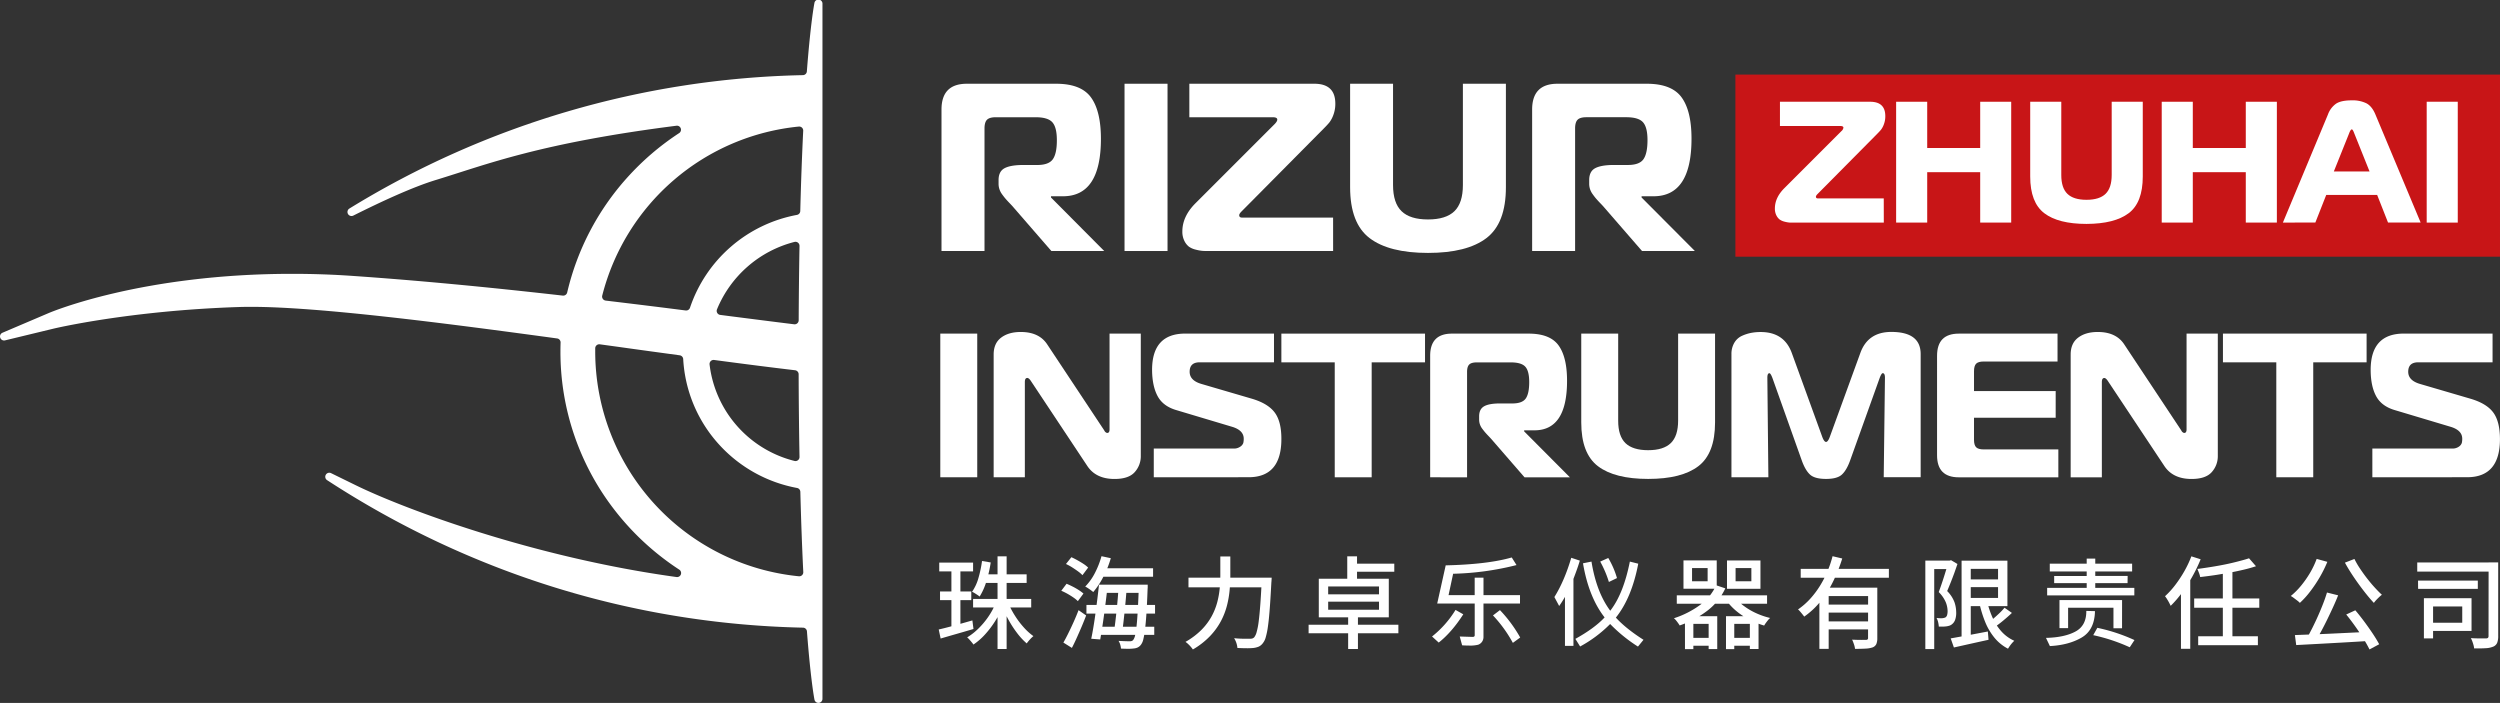 <?xml version="1.0" encoding="UTF-8"?> <svg xmlns="http://www.w3.org/2000/svg" viewBox="0 0 1703.11 478.85"><rect x="0" y="0" width="1703.11" height="478.85" fill="#333333" stroke="none"/><defs><style>.cls-1{fill:#fff;}.cls-2{fill:#c81517;}</style></defs><g id="Слой_2" data-name="Слой 2"><g id="Слой_1-2" data-name="Слой 1"><path class="cls-1" d="M641.39,171V74.63q0-17.58,17.26-17.58h60.87q16.93,0,23.69,9.28T750,94.49q0,39.23-25.88,39.22h-8.14v.82L752.24,171h-36l-25.72-29.63c-.43-.54-1.3-1.49-2.6-2.84s-2.28-2.42-2.93-3.18-1.41-1.73-2.28-2.93a12.45,12.45,0,0,1-1.87-3.58,11.44,11.44,0,0,1-.57-3.58v-2.6q0-5.87,4.07-8.06t12.69-2.2h9.61q7.8,0,10.58-3.91t2.76-13q0-8.79-3.09-12.21t-11.39-3.41H678.34q-4.23,0-5.94,1.7c-1.14,1.14-1.71,3.13-1.71,5.95V171Z"></path><path class="cls-1" d="M795.37,171H766.08V57.05h29.29Z"></path><path class="cls-1" d="M908.18,171H823.53c-1.62,0-3,0-4.15-.08a25.9,25.9,0,0,1-4.64-.82,13.67,13.67,0,0,1-4.72-2,11.12,11.12,0,0,1-3.17-4,13.9,13.9,0,0,1-1.38-6.43q0-10.26,8.95-19.21l53.71-53.71c1.31-1.3,2-2.39,2-3.26,0-1.08-1-1.62-3.1-1.62h-56.8V57.05h85.13q14.31,0,14.32,13.51a21.32,21.32,0,0,1-1.3,7.65,19.29,19.29,0,0,1-2.69,5.13c-.92,1.13-2.3,2.63-4.15,4.47L845.83,144c-1.08,1.08-1.62,1.95-1.62,2.6,0,1.09.65,1.63,1.95,1.63h62Z"></path><path class="cls-1" d="M954.81,143.89q5.78,5.61,18,5.61t18-5.61q5.78-5.62,5.78-17.83v-69h29.3v70.48q0,24.57-13.27,34.67t-39.8,10.09q-26.53,0-39.79-10.09t-13.27-34.67V57.05H949v69Q949,138.27,954.81,143.89Z"></path><path class="cls-1" d="M1043.76,171V74.63q0-17.58,17.26-17.58h60.87q16.93,0,23.69,9.28t6.75,28.16q0,39.23-25.88,39.22h-8.14v.82l36.3,36.46h-36l-25.72-29.63c-.44-.54-1.3-1.49-2.61-2.84s-2.27-2.42-2.93-3.18-1.41-1.73-2.27-2.93a12.49,12.49,0,0,1-1.88-3.58,11.74,11.74,0,0,1-.57-3.58v-2.6q0-5.87,4.07-8.06t12.7-2.2h9.6q7.82,0,10.58-3.91t2.77-13q0-8.79-3.09-12.21t-11.4-3.41h-27.18q-4.23,0-5.94,1.7c-1.14,1.14-1.71,3.13-1.71,5.95V171Z"></path><rect class="cls-2" x="1182.23" y="50.81" width="520.87" height="124.06"></rect><path class="cls-1" d="M665.74,325.15H640.57V227.28h25.17Z"></path><path class="cls-1" d="M777.16,227.28v83.33a16.07,16.07,0,0,1-4.12,11q-4.12,4.68-13.77,4.68-12.74,0-18.6-8.94L702.5,259.86c-1-1.59-1.91-2.38-2.65-2.38-1.12,0-1.68.93-1.68,2.8v64.87H676.92V241.54q0-7.68,5.1-11.53t13.35-3.85q12.45,0,18,8.39l38.45,58a5,5,0,0,1,.49.77,4.61,4.61,0,0,0,.55.84,4.5,4.5,0,0,0,.63.49,1.48,1.48,0,0,0,.84.28c1,0,1.54-.79,1.54-2.38V227.28Z"></path><path class="cls-1" d="M786,325.15V305.57h54.25a7.48,7.48,0,0,0,4.75-1.33,5,5,0,0,0,2-2.51,13.08,13.08,0,0,0,.28-2.87q0-5.58-7.55-8l-38.31-11.46q-9.09-2.65-12.79-9.51T784.85,252q0-24.75,22.65-24.75h60.4v19.57H817.29q-6.85,0-6.85,6.44c0,3.91,2.6,6.66,7.83,8.24l34.39,10.07q11,3.21,15.66,9.37t4.61,18.17q0,26-22.37,26Z"></path><path class="cls-1" d="M934.44,325.15H909.28v-78.3H872.93V227.28h97.86v19.57H934.44Z"></path><path class="cls-1" d="M974.29,325.15V242.38q0-15.1,14.82-15.1h52.29q14.53,0,20.34,8t5.8,24.19q0,33.69-22.23,33.69h-7v.7l31.18,31.32h-30.9l-22.09-25.45c-.37-.46-1.12-1.28-2.24-2.45s-1.95-2.07-2.51-2.72-1.21-1.49-2-2.52a10.82,10.82,0,0,1-1.61-3.07,10.32,10.32,0,0,1-.49-3.08v-2.24q0-5,3.5-6.92t10.9-1.88h8.25c4.48,0,7.5-1.12,9.09-3.36s2.38-6,2.38-11.18q0-7.56-2.66-10.49t-9.79-2.94H1006q-3.64,0-5.11,1.47c-1,1-1.46,2.68-1.46,5.1v71.73Z"></path><path class="cls-1" d="M1107.32,301.87q5,4.81,15.44,4.82t15.45-4.82q5-4.83,5-15.31V227.28h25.16v60.54q0,21.1-11.39,29.78t-34.19,8.66q-22.79,0-34.18-8.66t-11.39-29.78V227.28h25.16v59.28Q1102.35,297,1107.32,301.87Z"></path><path class="cls-1" d="M1280.47,257.62l-20.13,56.2q-2.38,6.57-5.6,9.51T1244,326.26q-7.7,0-10.91-2.93t-5.59-9.51l-20-56.2q-1.26-3.36-2.1-3.36c-.93,0-1.4,1-1.4,3.08l.7,67.81h-25.16V241.26a14.86,14.86,0,0,1,2-7.83,11.63,11.63,0,0,1,5.25-4.68,27.78,27.78,0,0,1,6.29-2,34.93,34.93,0,0,1,6.36-.56q16.08,0,21.25,14.4L1241.18,297c.93,2.71,1.87,4.06,2.8,4.06s1.86-1.35,2.79-4.06l20.56-56.48q5.16-14.4,21.11-14.4,20,0,20,15.1v83.89h-25.17l.84-67.81c0-2-.51-3.08-1.53-3.08Q1281.73,254.26,1280.47,257.62Z"></path><path class="cls-1" d="M1401.68,227.28v19h-50.33q-3.63,0-5.1,1.47t-1.47,5.11v13.56h55.64V284.6h-55.64v15q0,3.65,1.47,5.1t5.1,1.47h50.89v19h-67.81q-14.82,0-14.82-15V242.38q0-15.1,14.82-15.1Z"></path><path class="cls-1" d="M1510.87,227.28v83.33a16.07,16.07,0,0,1-4.12,11q-4.12,4.68-13.77,4.68-12.74,0-18.6-8.94l-38.17-57.46c-1-1.59-1.91-2.38-2.65-2.38-1.12,0-1.68.93-1.68,2.8v64.87h-21.25V241.54q0-7.68,5.1-11.53t13.35-3.85q12.45,0,18,8.39l38.45,58a5,5,0,0,1,.49.77,4.05,4.05,0,0,0,.56.84,4.31,4.31,0,0,0,.62.49,1.48,1.48,0,0,0,.84.28c1,0,1.54-.79,1.54-2.38V227.28Z"></path><path class="cls-1" d="M1575.88,325.15h-25.16v-78.3h-36.35V227.28h97.86v19.57h-36.35Z"></path><path class="cls-1" d="M1616.15,325.15V305.57h54.24a7.49,7.49,0,0,0,4.76-1.33,5,5,0,0,0,1.95-2.51,12.49,12.49,0,0,0,.28-2.87q0-5.58-7.55-8l-38.31-11.46q-9.09-2.65-12.79-9.51T1615,252q0-24.75,22.65-24.75h60.39v19.57h-50.61q-6.84,0-6.85,6.44,0,5.86,7.83,8.24l34.39,10.07q11.06,3.21,15.66,9.37t4.62,18.17q0,26-22.37,26Z"></path><path class="cls-1" d="M639.5,428.84q4.37-1,10.52-2.69t12.41-3.5l.75,5.85q-5.79,1.71-11.7,3.4T640.8,435Zm.35-45.58h23.06v6H639.85Zm.54,19.66h21.29v5.92H640.39Zm7.75-17.07h6.13v42l-6.13,1.09Zm29.94,25.58,5,1.56a59.86,59.86,0,0,1-5.24,10.31,63.08,63.08,0,0,1-6.87,9,42.85,42.85,0,0,1-7.82,6.8,15.53,15.53,0,0,0-1.26-1.66c-.52-.62-1-1.22-1.56-1.81a12.65,12.65,0,0,0-1.46-1.42,41.89,41.89,0,0,0,7.58-5.92,53.83,53.83,0,0,0,6.74-8A50.52,50.52,0,0,0,678.08,411.43ZM669,382.17l5.92,1A87.36,87.36,0,0,1,672,396a43.42,43.42,0,0,1-4.62,10.41,17.27,17.27,0,0,0-1.46-1.09c-.62-.4-1.25-.81-1.91-1.22a12.28,12.28,0,0,0-1.8-.95,31.18,31.18,0,0,0,4.35-9.39A78.32,78.32,0,0,0,669,382.17ZM662.91,408H702.5v5.85H662.91Zm7.48-16.73h29v5.85h-29ZM679.57,379h6.19v63.13h-6.19Zm7.49,32.31a62.56,62.56,0,0,0,4.52,8.37,57.62,57.62,0,0,0,5.92,7.79,39.86,39.86,0,0,0,6.5,5.88,23.29,23.29,0,0,0-2.39,2.31,29.21,29.21,0,0,0-2.17,2.66,45.19,45.19,0,0,1-6.43-6.91,70.49,70.49,0,0,1-5.82-8.91,81.5,81.5,0,0,1-4.56-9.63Z"></path><path class="cls-1" d="M723,402.45l3.6-4.77c1.32.55,2.71,1.19,4.18,1.94a46.55,46.55,0,0,1,4.15,2.38,27.23,27.23,0,0,1,3.17,2.35l-3.81,5.17a21.73,21.73,0,0,0-3-2.45q-1.87-1.29-4-2.51A44.71,44.71,0,0,0,723,402.45Zm1.42,35.3q1.58-2.72,3.37-6.36c1.2-2.42,2.42-5,3.64-7.72s2.34-5.4,3.33-8l5.17,3.61c-.9,2.4-1.91,4.9-3,7.48s-2.23,5.13-3.34,7.62-2.23,4.83-3.36,7Zm1.77-53.54,3.68-4.62c1.31.59,2.71,1.29,4.18,2.11s2.85,1.64,4.12,2.48a20.59,20.59,0,0,1,3.12,2.48l-3.87,5.17a22.36,22.36,0,0,0-3-2.58c-1.25-.91-2.59-1.81-4-2.72A37.8,37.8,0,0,0,726.17,384.21Zm24.22-5.3,6.33,1.36a70,70,0,0,1-5.17,12.82,53.37,53.37,0,0,1-6.81,10.24c-.4-.36-.94-.78-1.59-1.26s-1.34-.94-2-1.39a17.53,17.53,0,0,0-1.87-1.09,37.63,37.63,0,0,0,6.57-9.18A59.73,59.73,0,0,0,750.39,378.91Zm-10.27,33.2h46.73V418H740.12Zm8.57-13.81h5.92c-.32,3-.68,6.23-1.09,9.59s-.84,6.72-1.29,10.1-.92,6.59-1.4,9.63-.92,5.71-1.32,8l-6.13-.47q.75-3.54,1.5-8.06c.5-3,1-6.19,1.43-9.53s.88-6.64,1.29-9.93S748.37,401.24,748.69,398.3Zm-.82,28.64h38.44v5.57H747.87Zm1.64-39.8h36v5.78h-36Zm1.76,11.16h26.4v5.57h-26.4ZM762,400.47h5.57q-.27,3.54-.61,7.52c-.23,2.65-.47,5.3-.75,7.93s-.54,5.13-.81,7.51-.55,4.48-.82,6.3H759c.27-1.91.56-4.05.85-6.43s.58-4.9.85-7.55.52-5.29.75-7.9S761.82,402.79,762,400.47Zm13.87-2.17h6v1.8a6,6,0,0,1-.07,1q-.35,9.8-.78,16.57t-1,11.12a51.58,51.58,0,0,1-1.16,6.8,9.56,9.56,0,0,1-1.53,3.54,6.13,6.13,0,0,1-2.25,1.94,8.17,8.17,0,0,1-2.78.71,28.35,28.35,0,0,1-3.81.21c-1.55,0-3.16-.05-4.83-.14a12.7,12.7,0,0,0-.51-2.72A10.24,10.24,0,0,0,762,436.6c1.64.09,3.13.15,4.49.2s2.38.07,3.06.07a4.4,4.4,0,0,0,1.47-.21,2.31,2.31,0,0,0,1.05-.81,8.31,8.31,0,0,0,1.23-3.06,52.7,52.7,0,0,0,1-6.5q.45-4.25.82-10.82t.71-15.88Z"></path><path class="cls-1" d="M831.34,379.11h6.81V391.9c0,3.09-.15,6.36-.45,9.83a66.6,66.6,0,0,1-1.8,10.65,48.34,48.34,0,0,1-4.15,10.75,46.57,46.57,0,0,1-7.45,10.24,53.4,53.4,0,0,1-11.66,9.08,19.13,19.13,0,0,0-1.4-1.81c-.57-.65-1.18-1.29-1.83-1.9a14.3,14.3,0,0,0-1.81-1.46,50.59,50.59,0,0,0,10.92-8.23,41.51,41.51,0,0,0,6.91-9.22,43.4,43.4,0,0,0,3.84-9.66,59,59,0,0,0,1.67-9.53c.27-3.1.4-6,.4-8.74Zm-21.7,14.43h52.52v6.59H809.64Zm49.94,0h6.73c0,.86-.08,1.53-.1,2s-.06.87-.1,1.19q-.55,10.41-1.09,17.76c-.37,4.9-.77,8.94-1.23,12.14a50.27,50.27,0,0,1-1.53,7.55,10.86,10.86,0,0,1-2,4.05,7.45,7.45,0,0,1-2.83,2.31,14.08,14.08,0,0,1-3.57.89,41.65,41.65,0,0,1-4.76.17c-2,0-4-.08-6.12-.17a14.82,14.82,0,0,0-2.25-6.67q3.4.35,6.29.37c1.93,0,3.33,0,4.19,0A6.49,6.49,0,0,0,853,435a3.49,3.49,0,0,0,1.4-.81,9.71,9.71,0,0,0,1.66-3.54,48.16,48.16,0,0,0,1.4-7.21q.6-4.62,1.12-11.67t1-16.9Z"></path><path class="cls-1" d="M891.48,425.58h61.16v5.85H891.48Zm6.94-31.3h47.69v26.26H898.42Zm6.39,5.24v5.38h34.63v-5.38Zm0,10.34v5.51h34.63v-5.51Zm13-30.88h6.66V396.6h-6.66Zm.61,39.32h6.67v23.81h-6.67ZM921.07,384h28.78v5.51H921.07Z"></path><path class="cls-1" d="M996.86,418.49q-7.87,12.25-16.74,19.26l-4.55-4.15a68.8,68.8,0,0,0,16-18.1Zm38.63-7.34h-24.88v22.72a5.58,5.58,0,0,1-1,3.35,5.42,5.42,0,0,1-2.63,2,22.46,22.46,0,0,1-6.32.56c-1.44,0-3-.05-4.59-.16l-1.63-6,8.84.27c.91,0,1.36-.39,1.36-1.17V411.15H979.09l5.78-26q28.53-.66,45-5.38l3.25,5.18a193.46,193.46,0,0,1-43.18,5.92l-3.12,14.54h17.8V393.54h6v11.89h24.88Zm.14,23.15-5,3.65a89.62,89.62,0,0,0-13.55-18.7l4.75-3.62A93.32,93.32,0,0,1,1035.63,434.3Z"></path><path class="cls-1" d="M1076.25,381.92q-1,3.39-2.69,8l-1.66,4.46V440h-5.78V406.6a68.58,68.58,0,0,1-3.95,6.24l-3.26-6.11q6.81-10.89,11.5-26.74Zm43.38,53.94-3.78,4.62a103.5,103.5,0,0,1-18.94-15.38,87.1,87.1,0,0,1-20.46,15.31l-3.25-5.18q13.08-7.25,19.93-14.62-10.83-13.85-14.72-36.87l5.78-1.16q3.39,20.93,12.79,33.48,9-11.55,13.35-33.48l5.72,1.43q-4.42,23.22-15.25,36.74Q1107.64,428.22,1119.63,435.86Zm-18.07-42.05-5.51,2.66a73.19,73.19,0,0,0-5.91-13.89l5.48-2.46A58.62,58.62,0,0,1,1101.56,393.81Z"></path><path class="cls-1" d="M1169.1,398.7l6.26,2.11a40.67,40.67,0,0,1-12.31,15.28,66.67,66.67,0,0,1-18.78,10c-.27-.45-.63-1-1.08-1.63s-.94-1.26-1.43-1.87a7.72,7.72,0,0,0-1.43-1.4,62.6,62.6,0,0,0,17.75-9A33.57,33.57,0,0,0,1169.1,398.7Zm-26.8,6.88h61.5v5.71h-61.5Zm4.56-23.81h22.65v19.32h-22.65Zm1,38h22v22.38H1164V425h-10.41v17.21h-5.71Zm3,14.76h15.92v5.37h-15.92Zm1.84-47.55v9h10.61v-9Zm23.13,32.79H1198v22.38h-5.92V425h-10.62v17.21h-5.64Zm6.39-12.59a29.06,29.06,0,0,0,6,5.78,44.78,44.78,0,0,0,8.23,4.8,51.24,51.24,0,0,0,9.46,3.23,10,10,0,0,0-1.47,1.5c-.52.63-1,1.27-1.46,1.9s-.84,1.23-1.15,1.77a55,55,0,0,1-9.94-3.95,48.91,48.91,0,0,1-8.74-5.71,40.32,40.32,0,0,1-6.84-7.14Zm-5.71-25.37h22.79v19.32h-22.79Zm2.31,52.72h16v5.37h-16Zm3.54-47.55v9h10.75v-9Z"></path><path class="cls-1" d="M1248.42,378.91l6.6,1.56a109.41,109.41,0,0,1-5.85,14.9,73.27,73.27,0,0,1-8.53,13.78,53.79,53.79,0,0,1-11.54,10.92c-.31-.46-.72-1-1.22-1.6s-1-1.23-1.53-1.84a11.11,11.11,0,0,0-1.46-1.46,48,48,0,0,0,8.3-7.25,60.68,60.68,0,0,0,6.7-8.91,72.42,72.42,0,0,0,5.1-9.9A71.54,71.54,0,0,0,1248.42,378.91Zm-21.7,8.64h60.07v6.05h-60.07Zm12.72,12.79H1274v5.71h-28.23v36h-6.33Zm4.63,11.56H1275v5.44h-30.89Zm0,11.43H1275v5.44h-30.89Zm28.57-23h6.26v34.35a10.12,10.12,0,0,1-.65,4.05,4.59,4.59,0,0,1-2.48,2.28,17.2,17.2,0,0,1-4.79.85c-2,.11-4.39.17-7.25.17a14.34,14.34,0,0,0-.75-3.16,28.73,28.73,0,0,0-1.22-3.1l3.94.14c1.27,0,2.38.05,3.34,0l2,0a1.87,1.87,0,0,0,1.22-.31,1.34,1.34,0,0,0,.34-1.05Z"></path><path class="cls-1" d="M1311.62,381.9h17.21v5.78h-11.15v54.49h-6.06Zm15.44,0h1.09l1-.27,4.35,2.58q-1,2.94-2.14,6.16c-.8,2.16-1.61,4.29-2.45,6.4s-1.65,4.07-2.42,5.88a21.38,21.38,0,0,1,5,7.65,21.84,21.84,0,0,1,1.15,6.7,14.17,14.17,0,0,1-.68,5.14,6.7,6.7,0,0,1-2.31,3.23,5.68,5.68,0,0,1-1.8.92,12.36,12.36,0,0,1-2.08.44,19.3,19.3,0,0,1-2.38.14h-2.58a19.65,19.65,0,0,0-.44-2.89,10.42,10.42,0,0,0-1.13-3c.77.09,1.49.15,2.15.17a15,15,0,0,0,1.8,0,8.24,8.24,0,0,0,1.16-.2,5.3,5.3,0,0,0,1.08-.41,3,3,0,0,0,1.06-1.67,10.13,10.13,0,0,0,.3-2.61,16.91,16.91,0,0,0-1.22-5.92,21.57,21.57,0,0,0-4.83-7q.88-2.31,1.8-5t1.77-5.37q.85-2.68,1.57-5.07c.47-1.59.89-2.95,1.25-4.08Zm1.84,53,7.25-1.3q4.11-.75,8.74-1.63l9.32-1.77.47,5.65q-6.18,1.35-12.45,2.75l-11.15,2.49Zm7.42-52.93h6.25v53.95h-6.25Zm3.67,0h27.55v30.95H1340v-5.58h21.16V387.55H1340Zm0,12.72h24.56V400H1340Zm13.61,14.56a62,62,0,0,0,3.84,11.56,35.55,35.55,0,0,0,6.09,9.43,26,26,0,0,0,8.7,6.29q-.68.62-1.53,1.56a24.2,24.2,0,0,0-1.56,2c-.48.68-.87,1.29-1.19,1.83a29.33,29.33,0,0,1-9.22-7.45,41.64,41.64,0,0,1-6.36-10.81,79,79,0,0,1-4.08-13.51Zm12,4.76,5,3.54q-2.85,2.71-6.09,5.37a70.11,70.11,0,0,1-6,4.49l-3.94-3.13c1.13-.9,2.38-1.95,3.74-3.13s2.69-2.39,4-3.64A44.32,44.32,0,0,0,1365.57,414Z"></path><path class="cls-1" d="M1427.19,416.33q-.26,12.85-9.08,18t-21.64,5.8l-2.66-5.58q12.56-.27,20.08-4.32t7.39-14.05Zm26.81-10.7h-59.39v-5.14h26.94v-3.23h-22.16v-4.88h22.16v-3.06H1396.4V384h25.15v-3.46h5.84V384h25.11v5.31h-25.11v3.06h22.06l-.07,4.88h-22v3.23H1454ZM1445.63,428h-5.85V414h-30.89v13.89H1403v-19.1h42.65Zm8.5,8-3.25,4.95A121.71,121.71,0,0,0,1426,432.7l2.79-5A119.36,119.36,0,0,1,1454.13,436.06Z"></path><path class="cls-1" d="M1492.85,379l6.33,2a107.61,107.61,0,0,1-12.66,22.72,73.41,73.41,0,0,1-7.75,9c-.23-.49-.57-1.16-1-2s-.94-1.69-1.47-2.55a18,18,0,0,0-1.39-2,57.37,57.37,0,0,0,6.94-7.62,83.82,83.82,0,0,0,6.19-9.36A71.67,71.67,0,0,0,1492.85,379Zm-7.08,18.78,6.26-6.33.07.07V442h-6.33Zm9,9.93h44.36V414h-44.36Zm37.35-27.41,4.76,5.44c-2.58.86-5.4,1.66-8.47,2.38s-6.25,1.41-9.59,2-6.7,1.2-10.1,1.7-6.69.93-9.86,1.29a15.33,15.33,0,0,0-.82-2.82c-.41-1.06-.77-2-1.09-2.69,3.08-.4,6.26-.87,9.52-1.39s6.46-1.1,9.56-1.73,6-1.32,8.78-2.05S1530,381.06,1532.1,380.34Zm-34.62,53.13h40.68v6.12h-40.68Zm16.8-44.49h6.53V435.3h-6.53Z"></path><path class="cls-1" d="M1578.22,380.75l7.28,2a85.11,85.11,0,0,1-5.27,10.61,91.09,91.09,0,0,1-6.46,9.62,58.81,58.81,0,0,1-7,7.73,13,13,0,0,0-1.77-1.57c-.77-.59-1.56-1.18-2.35-1.77a17.51,17.51,0,0,0-2.07-1.36,49.17,49.17,0,0,0,7-7,69.41,69.41,0,0,0,6.09-8.7A59.78,59.78,0,0,0,1578.22,380.75Zm-14.83,51.9c3.18-.14,6.74-.27,10.68-.41s8.13-.3,12.56-.51l13.57-.64q6.93-.34,13.74-.62l-.2,6.19q-8.79.55-17.76,1.06t-17.14.95l-14.56.78Zm21.84-29,7.62,1.91q-1.56,3.94-3.47,8.09t-3.91,8.27q-2,4.11-4,7.82t-3.88,6.77l-6-1.91c1.22-2.08,2.48-4.41,3.77-7s2.55-5.23,3.78-8,2.37-5.51,3.43-8.23S1584.51,406.12,1585.23,403.67Zm18.71-22.86a56.1,56.1,0,0,0,3.81,6.57c1.5,2.24,3.09,4.47,4.79,6.66s3.43,4.26,5.17,6.16,3.39,3.59,4.94,5a21.39,21.39,0,0,0-1.87,1.59c-.71.66-1.36,1.34-2,2s-1.14,1.36-1.6,1.94q-2.37-2.51-5-5.78t-5.27-6.9q-2.65-3.64-5.07-7.38t-4.38-7.35Zm-5.58,37.83,6.19-2.86q3.06,3.6,6.16,7.79t5.75,8.16q2.65,4,4.35,7.18l-6.6,3.54a83.64,83.64,0,0,0-4.15-7.35q-2.58-4.16-5.64-8.47C1602.37,423.75,1600.36,421.09,1598.36,418.64Z"></path><path class="cls-1" d="M1646.73,383.19h51v6.19h-51Zm.54,12.32H1688v5.64h-40.68Zm4,12h6.25V434.9h-6.25Zm5.37,0h27.08v22.31h-27.08v-5.58h20.75V413.13h-20.75Zm38.71-24.36h6.53v50.14a12.28,12.28,0,0,1-.71,4.66,5,5,0,0,1-2.62,2.55,15.37,15.37,0,0,1-5.21,1.09c-2.15.14-4.77.18-7.86.14a11.7,11.7,0,0,0-.4-2.21c-.23-.84-.5-1.69-.82-2.56s-.64-1.6-1-2.24c1.45.09,2.88.15,4.28.17s2.66,0,3.74,0l2.32,0a1.84,1.84,0,0,0,1.32-.38,1.74,1.74,0,0,0,.38-1.26Z"></path><path class="cls-1" d="M554.79,2.22h0c-.12.56-2.57,13.24-5.12,46.43A2.75,2.75,0,0,1,547,51.19a614.17,614.17,0,0,0-309,90.89,2.75,2.75,0,0,0,2.67,4.8C260,137.2,281.32,127.36,297,122.59c35-10.69,70.71-25.07,163.85-36.94a2.74,2.74,0,0,1,1.85,5,179.89,179.89,0,0,0-35.74,30.71,177.2,177.2,0,0,0-40.57,77.9,2.77,2.77,0,0,1-3,2.12c-53.26-6.05-100-10.43-142.65-13.38-14-1-28.05-1.45-41.86-1.45C97,186.57,35.56,212.25,33,213.34L1.68,226.68a2.75,2.75,0,0,0,1.73,5.2l33.07-8c.51-.12,51.69-12.31,126.49-14.73,2.47-.08,5.14-.12,8-.12,46,0,130.91,10.93,208.57,21.53a2.74,2.74,0,0,1,2.36,2.83q-.11,3-.1,6a175.54,175.54,0,0,0,35.37,106.08,180.13,180.13,0,0,0,45.64,42.64,2.75,2.75,0,0,1-1.89,5c-97.7-13.43-186-46.62-218.38-62.45l-17-8.33a2.75,2.75,0,0,0-2.7,4.78c97.33,63.47,208.56,98,324.21,100.48a2.74,2.74,0,0,1,2.68,2.53c2.55,33.23,5,45.92,5.12,46.49a2.75,2.75,0,0,0,5.45-.53V2.75A2.75,2.75,0,0,0,554.79,2.22ZM544.18,392.58A153.92,153.92,0,0,1,405.49,239.39c0-.71,0-1.42,0-2.13a2.76,2.76,0,0,1,3.13-2.7L422,236.4c14.21,2,27.76,3.84,41.06,5.65a2.76,2.76,0,0,1,2.37,2.6,94.11,94.11,0,0,0,24.39,58.13,95.14,95.14,0,0,0,53.14,29.64,2.76,2.76,0,0,1,2.27,2.64c.5,19.48,1.17,37.8,2,54.65A2.74,2.74,0,0,1,544.18,392.58Zm-2.53-140.35a2.75,2.75,0,0,1,2.42,2.73c.07,19.56.27,38.44.59,56.33a2.75,2.75,0,0,1-3.43,2.72,77.16,77.16,0,0,1-57.84-65.73,2.76,2.76,0,0,1,3.11-3.05C508.64,248.19,526.52,250.45,541.65,252.23Zm-53.21-41.47a78,78,0,0,1,52.79-45.95,2.75,2.75,0,0,1,3.43,2.71c-.29,16.13-.48,33.1-.56,50.68a2.76,2.76,0,0,1-3.08,2.72c-12.92-1.59-27.36-3.44-43.57-5.51l-6.79-.88A2.76,2.76,0,0,1,488.44,210.76Zm56.74-67a2.75,2.75,0,0,1-2.27,2.64,95.25,95.25,0,0,0-72.85,63.22,2.75,2.75,0,0,1-2.94,1.89c-15.51-2-34.35-4.32-54.5-6.73a2.76,2.76,0,0,1-2.36-3.39A153.8,153.8,0,0,1,544.18,86.22a2.74,2.74,0,0,1,3,2.87C546.35,106,545.68,124.29,545.18,143.79Z"></path><path class="cls-1" d="M1283.33,151.63h-61.14c-1.18,0-2.18,0-3,0a18.75,18.75,0,0,1-3.36-.59,10,10,0,0,1-3.41-1.47,8.12,8.12,0,0,1-2.29-2.88,10,10,0,0,1-1-4.65q0-7.41,6.47-13.87l38.81-38.81a3.84,3.84,0,0,0,1.41-2.35c0-.79-.75-1.18-2.24-1.18h-41V69.32H1274q10.35,0,10.35,9.76a15.39,15.39,0,0,1-.94,5.53,13.83,13.83,0,0,1-1.94,3.7c-.67.82-1.66,1.9-3,3.23l-40.21,40.57c-.79.79-1.18,1.42-1.18,1.88,0,.79.47,1.18,1.41,1.18h44.8Z"></path><path class="cls-1" d="M1370.12,69.32v82.31H1349V117.3h-36.1v34.33h-21.17V69.32h21.17v31.51H1349V69.32Z"></path><path class="cls-1" d="M1408.4,132.05q4.17,4.06,13,4.06t13-4.06q4.18-4.05,4.18-12.87V69.32h21.17v50.92q0,17.76-9.59,25t-28.75,7.3q-19.17,0-28.75-7.3t-9.59-25V69.32h21.17v49.86Q1404.22,128,1408.4,132.05Z"></path><path class="cls-1" d="M1551.1,69.32v82.31h-21.17V117.3h-36.1v34.33h-21.17V69.32h21.17v31.51h36.1V69.32Z"></path><path class="cls-1" d="M1555.21,151.63,1585.9,78a15.44,15.44,0,0,1,5.59-7.41q3.46-2.23,10.64-2.23a21.34,21.34,0,0,1,9.94,2q3.83,2,6.17,7.64l30.81,73.61h-22.22l-7.41-18.81h-34.69l-7.41,18.81Zm45.16-60.91-10.47,26.11h24.35l-10.47-26.11c-.63-1.72-1.18-2.59-1.65-2.59S1601,89,1600.37,90.72Z"></path><path class="cls-1" d="M1674.34,151.63h-21.17V69.32h21.17Z"></path></g></g></svg> 